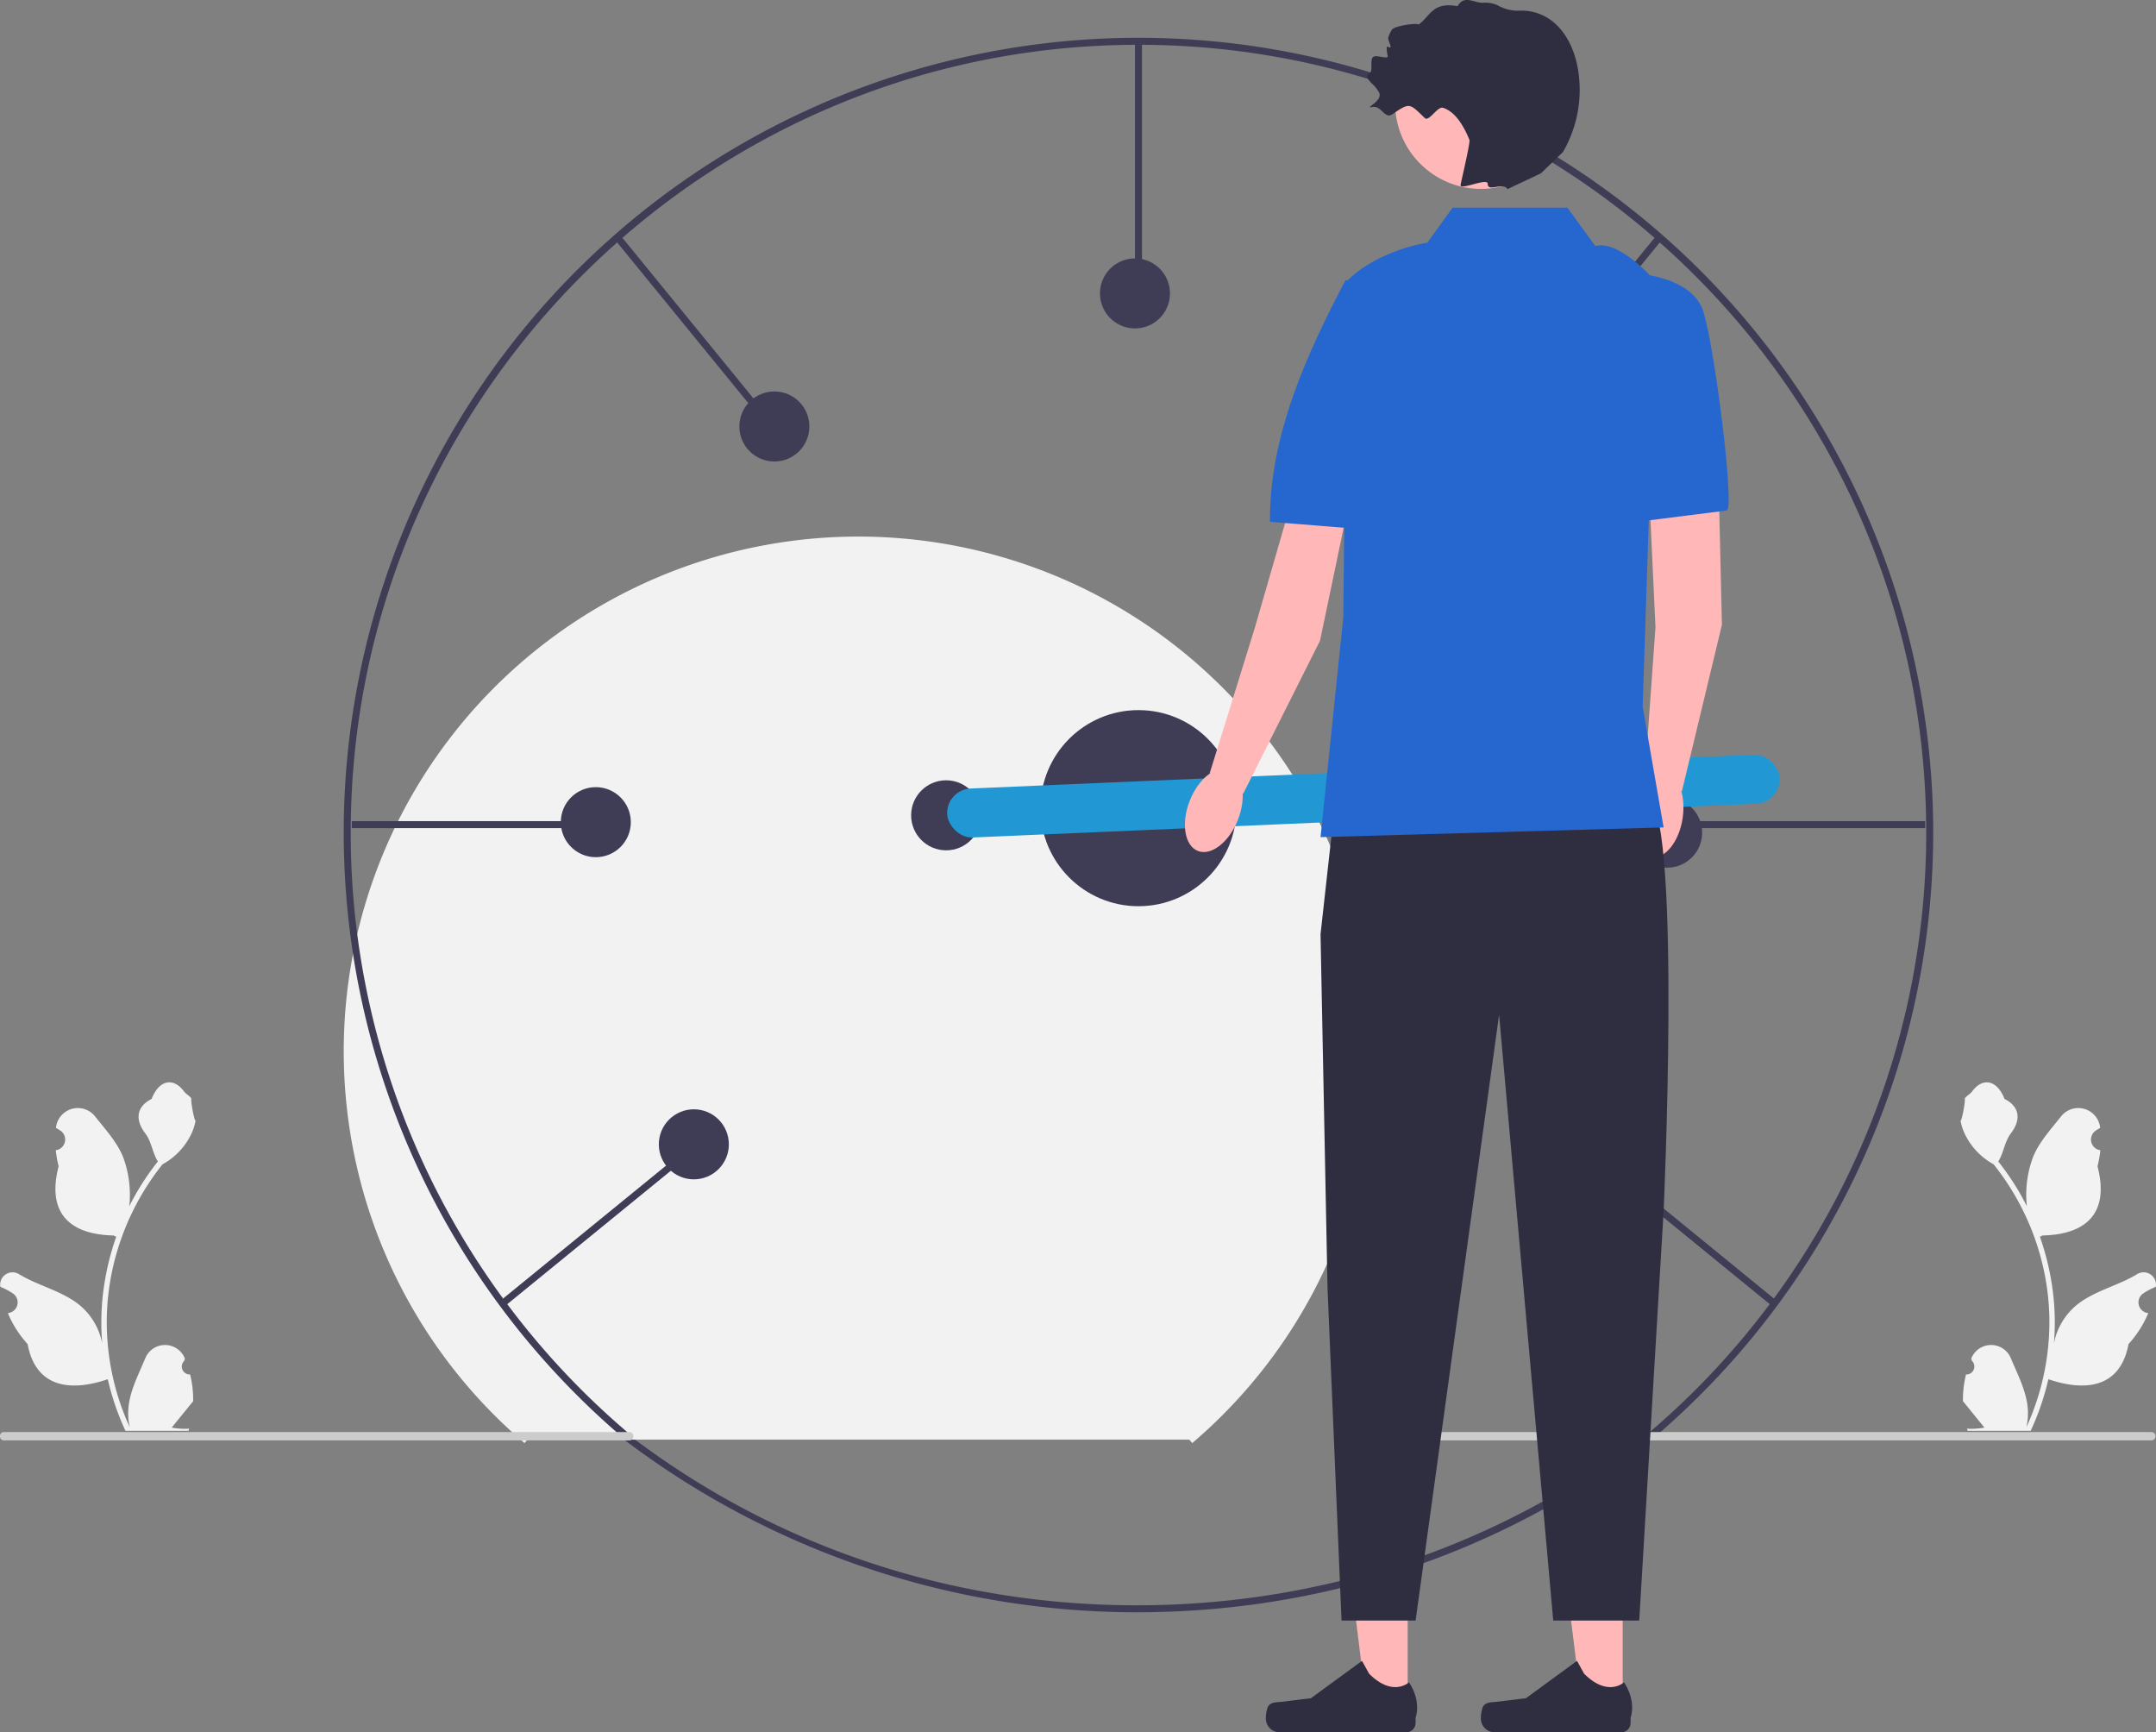 <svg xmlns="http://www.w3.org/2000/svg" width="615.81" height="494.711" viewBox="0 0 615.81 494.711">
  <rect x="0" y="0" width="615.81" height="494.711" fill="#808080" stroke="none"/>
  <g id="undraw_speed-test_wdyh" transform="translate(0 0)">
    <path id="Path_3300" data-name="Path 3300" d="M324.648,460.435A242.678,242.678,0,0,1,178.2,411.081l2.274-.655c41.488,31.407,91.344,48.009,144.178,48.009,52.875,0,102.762-16.625,144.268-48.077l1.278,1.574c-41.874,31.73-92.2,48.5-145.545,48.5Z" fill="#3f3d56"/>
    <g id="Group_1793" data-name="Group 1793">
      <path id="Path_3301" data-name="Path 3301" d="M561.551,392.516a2.269,2.269,0,0,0,1.645-3.933l-.156-.618.062-.148a6.094,6.094,0,0,1,11.241.042c1.839,4.428,4.179,8.864,4.756,13.546a18.029,18.029,0,0,1-.316,6.2,72.282,72.282,0,0,0,6.575-30.021,69.774,69.774,0,0,0-.433-7.783q-.359-3.178-.995-6.31a73.119,73.119,0,0,0-14.5-30.99,19.459,19.459,0,0,1-8.093-8.4,14.845,14.845,0,0,1-1.35-4.056c.394.052,1.486-5.949,1.188-6.317.549-.833,1.532-1.247,2.131-2.06,2.982-4.043,7.091-3.337,9.236,2.157,4.582,2.313,4.627,6.148,1.815,9.837-1.789,2.347-2.035,5.522-3.6,8.035.161.207.329.407.491.614a73.589,73.589,0,0,1,7.681,12.169,30.592,30.592,0,0,1,1.826-14.21c1.748-4.217,5.025-7.769,7.91-11.415a6.279,6.279,0,0,1,11.184,3.083q.009.081.017.161-.643.363-1.259.77a3.078,3.078,0,0,0,1.241,5.6l.063.01a30.634,30.634,0,0,1-.807,4.579c3.7,14.316-4.29,19.53-15.7,19.764-.252.129-.5.258-.749.381a75.116,75.116,0,0,1,4.043,19.028,71.237,71.237,0,0,1-.052,11.5l.019-.136a18.826,18.826,0,0,1,6.427-10.87c4.946-4.063,11.933-5.559,17.268-8.824a3.533,3.533,0,0,1,5.411,3.437l-.022.143a20.674,20.674,0,0,0-2.319,1.117q-.643.363-1.259.77a3.078,3.078,0,0,0,1.241,5.6l.063.01.129.019a30.653,30.653,0,0,1-5.639,8.829c-2.315,12.5-12.256,13.683-22.89,10.044h-.006a75.093,75.093,0,0,1-5.044,14.726H562c-.065-.2-.123-.407-.181-.607a20.473,20.473,0,0,0,4.986-.3c-1.337-1.641-2.674-3.294-4.011-4.935a1.121,1.121,0,0,1-.084-.1c-.678-.84-1.363-1.673-2.041-2.512h0a29.989,29.989,0,0,1,.879-7.64h0Z" fill="#f2f2f2"/>
      <path id="Path_3302" data-name="Path 3302" d="M54.3,392.516a2.269,2.269,0,0,1-1.645-3.933l.155-.618-.062-.148a6.094,6.094,0,0,0-11.241.042c-1.839,4.428-4.179,8.864-4.756,13.546a18.029,18.029,0,0,0,.316,6.2,72.282,72.282,0,0,1-6.575-30.021,69.766,69.766,0,0,1,.433-7.783q.359-3.178.995-6.31a73.119,73.119,0,0,1,14.5-30.99,19.459,19.459,0,0,0,8.093-8.4,14.843,14.843,0,0,0,1.35-4.056c-.394.052-1.486-5.949-1.188-6.317-.549-.833-1.532-1.247-2.131-2.06-2.982-4.043-7.091-3.337-9.236,2.157-4.582,2.313-4.627,6.148-1.815,9.837,1.789,2.347,2.035,5.522,3.6,8.035-.162.207-.329.407-.491.614a73.591,73.591,0,0,0-7.681,12.169,30.592,30.592,0,0,0-1.826-14.21c-1.748-4.217-5.025-7.769-7.91-11.415A6.279,6.279,0,0,0,16,321.94q-.009.081-.017.161.643.363,1.259.77a3.078,3.078,0,0,1-1.241,5.6l-.063.01a30.628,30.628,0,0,0,.807,4.579c-3.7,14.316,4.29,19.53,15.7,19.764.252.129.5.258.749.381a75.115,75.115,0,0,0-4.043,19.028,71.244,71.244,0,0,0,.052,11.5l-.019-.136a18.826,18.826,0,0,0-6.427-10.87c-4.946-4.063-11.933-5.559-17.268-8.824a3.533,3.533,0,0,0-5.411,3.437l.022.143a20.671,20.671,0,0,1,2.319,1.117q.643.363,1.259.77a3.078,3.078,0,0,1-1.241,5.6l-.063.01-.129.019a30.655,30.655,0,0,0,5.639,8.829c2.315,12.5,12.256,13.683,22.89,10.044h.006a75.092,75.092,0,0,0,5.044,14.726h18.02c.065-.2.123-.407.181-.607a20.473,20.473,0,0,1-4.986-.3c1.337-1.641,2.674-3.294,4.011-4.935a1.119,1.119,0,0,0,.084-.1c.678-.84,1.363-1.673,2.041-2.512h0a29.99,29.99,0,0,0-.879-7.64h0Z" fill="#f2f2f2"/>
      <path id="Path_3303" data-name="Path 3303" d="M150.665,411.125l-.84.985a147,147,0,1,1,190.71,0l-.84-.985" fill="#f2f2f2"/>
      <path id="Path_3304" data-name="Path 3304" d="M472.428,410.552l-1.3-1.521a224.756,224.756,0,0,0,79.049-171.239c0-124.065-100.935-225-225-225s-225,100.935-225,225a224.756,224.756,0,0,0,79.049,171.239l-1.3,1.521a227,227,0,1,1,294.5,0Z" fill="#3f3d56"/>
      <path id="Path_3305" data-name="Path 3305" d="M395,410.152a1.186,1.186,0,0,0,1.19,1.19H614.48a1.19,1.19,0,0,0,0-2.38H396.19A1.187,1.187,0,0,0,395,410.152Z" fill="#ccc"/>
      <rect id="Rectangle_2206" data-name="Rectangle 2206" width="2" height="69.402" transform="translate(324.179 11.792)" fill="#3f3d56"/>
      <rect id="Rectangle_2207" data-name="Rectangle 2207" width="69.401" height="2" transform="translate(100.479 234.493)" fill="#3f3d56"/>
      <rect id="Rectangle_2208" data-name="Rectangle 2208" width="2" height="69.401" transform="translate(175.464 68.24) rotate(-39.219)" fill="#3f3d56"/>
      <rect id="Rectangle_2209" data-name="Rectangle 2209" width="69.402" height="2" transform="matrix(0.775, -0.632, 0.632, 0.775, 142.67, 371.665)" fill="#3f3d56"/>
      <rect id="Rectangle_2210" data-name="Rectangle 2210" width="69.401" height="2" transform="translate(480.479 234.493)" fill="#3f3d56"/>
      <rect id="Rectangle_2211" data-name="Rectangle 2211" width="69.401" height="2" transform="translate(429.467 120.747) rotate(-50.785)" fill="#3f3d56"/>
      <rect id="Rectangle_2212" data-name="Rectangle 2212" width="2" height="69.402" transform="translate(452.662 329.324) rotate(-50.781)" fill="#3f3d56"/>
      <circle id="Ellipse_110" data-name="Ellipse 110" cx="28" cy="28" r="28" transform="translate(297.179 202.792)" fill="#3f3d56"/>
      <circle id="Ellipse_111" data-name="Ellipse 111" cx="10" cy="10" r="10" transform="translate(444.179 317.792)" fill="#3f3d56"/>
      <circle id="Ellipse_112" data-name="Ellipse 112" cx="10" cy="10" r="10" transform="translate(466.179 227.792)" fill="#3f3d56"/>
      <circle id="Ellipse_113" data-name="Ellipse 113" cx="10" cy="10" r="10" transform="translate(418.179 111.792)" fill="#3f3d56"/>
      <circle id="Ellipse_114" data-name="Ellipse 114" cx="10" cy="10" r="10" transform="translate(314.179 73.792)" fill="#3f3d56"/>
      <circle id="Ellipse_115" data-name="Ellipse 115" cx="10" cy="10" r="10" transform="translate(211.179 111.792)" fill="#3f3d56"/>
      <circle id="Ellipse_116" data-name="Ellipse 116" cx="10" cy="10" r="10" transform="translate(160.179 224.792)" fill="#3f3d56"/>
      <circle id="Ellipse_117" data-name="Ellipse 117" cx="10" cy="10" r="10" transform="translate(188.179 316.792)" fill="#3f3d56"/>
      <g id="Group_1787" data-name="Group 1787">
        <circle id="Ellipse_118" data-name="Ellipse 118" cx="10" cy="10" r="10" transform="translate(260.241 222.834)" fill="#3f3d56"/>
        <rect id="Rectangle_2213" data-name="Rectangle 2213" width="238" height="14" rx="7" transform="translate(270.24 225.483) rotate(-2.466)" fill="#2198d3"/>
      </g>
      <g id="Group_1792" data-name="Group 1792">
        <g id="Group_1788" data-name="Group 1788">
          <path id="Path_3306" data-name="Path 3306" d="M402.067,487.721H390.4l-5.548-44.986H402.07Z" fill="#ffb7b7"/>
          <path id="Path_3307" data-name="Path 3307" d="M362.109,487.456h0a10.014,10.014,0,0,0-.555,3.3h0a3.958,3.958,0,0,0,3.958,3.958h36.119a2.7,2.7,0,0,0,2.7-2.7v-1.5s1.787-4.52-1.892-10.09c0,0-4.572,4.362-11.4-2.47l-2.015-3.65-14.583,10.665-8.083.995c-1.768.218-3.336-.034-4.246,1.5Z" fill="#2f2e41"/>
        </g>
        <g id="Group_1789" data-name="Group 1789">
          <path id="Path_3308" data-name="Path 3308" d="M463.481,487.721H451.818l-5.548-44.986h17.213Z" fill="#ffb7b7"/>
          <path id="Path_3309" data-name="Path 3309" d="M423.523,487.456h0a10.014,10.014,0,0,0-.555,3.3h0a3.958,3.958,0,0,0,3.958,3.958h36.119a2.7,2.7,0,0,0,2.7-2.7v-1.5s1.787-4.52-1.892-10.09c0,0-4.572,4.362-11.4-2.47l-2.015-3.65-14.583,10.665-8.083.995c-1.768.218-3.336-.034-4.246,1.5Z" fill="#2f2e41"/>
        </g>
        <g id="Group_1790" data-name="Group 1790">
          <path id="Path_3310" data-name="Path 3310" d="M490.594,125.591l1.234,52.834-11.435,47.552-10.646-3.538,3.1-43.319-2.728-58.371Z" fill="#ffb7b7"/>
          <ellipse id="Ellipse_119" data-name="Ellipse 119" cx="12.466" cy="7.402" rx="12.466" ry="7.402" transform="translate(464.183 243.786) rotate(-81.755)" fill="#ffb7b7"/>
          <path id="Path_3311" data-name="Path 3311" d="M463.68,77.795s19.621-.045,22.935,11.453c3.445,11.955,8.941,56.542,6.564,56.544l-24.5,3.1-5-71.093Z" fill="#2666cf"/>
        </g>
        <g id="Group_1791" data-name="Group 1791">
          <path id="Path_3312" data-name="Path 3312" d="M387.854,131.222l-10.812,51.73-21.949,43.706-9.563-5.866,12.87-41.479,16.617-57.462Z" fill="#ffb7b7"/>
          <ellipse id="Ellipse_120" data-name="Ellipse 120" cx="12.466" cy="7.402" rx="12.466" ry="7.402" transform="translate(335.259 240.312) rotate(-68.612)" fill="#ffb7b7"/>
          <path id="Path_3313" data-name="Path 3313" d="M384.357,79.922s10.729,4.785,13.73,16.368c2.729,10.536,9.477,56.9-10.349,54.725l-25-2c-.177-24.608,10.446-47.809,21.619-69.092Z" fill="#2666cf"/>
        </g>
        <path id="Path_3314" data-name="Path 3314" d="M381.179,230.792l-4,36,2,101.157,4,94.843h21.157l23.843-173,15.465,173h24.567l6.969-117s5-109-4-118-90,3-90,3Z" fill="#2f2e41"/>
        <path id="Path_3315" data-name="Path 3315" d="M447.679,59.292H414.92l-7.24,10s-14,2-23,11l-1,96-6.5,62.776,97.992-2.776-5.992-34.5L473.172,80.7s-10.492-12.413-17.492-10.413Z" fill="#2666cf"/>
        <circle id="Ellipse_121" data-name="Ellipse 121" cx="24.512" cy="24.512" r="24.512" transform="translate(398.473 4.921)" fill="#ffb7b7"/>
        <path id="Path_3316" data-name="Path 3316" d="M444.044,6.608a14.2,14.2,0,0,0-10.1-3.559A11.768,11.768,0,0,1,427.726,1.5q-.2-.1-.4-.187a9.547,9.547,0,0,0-3.89-.528c-2.4.058-5.243-2.351-7.123.99-7.119-1.341-7.776,2.8-11.09,5.234-.939-.554-7.011.455-7.65,1.451a9.172,9.172,0,0,0-1.054,2.282c-.147.481.741,2.238.674,2.691s-1.091-.4-1.1.009a9.423,9.423,0,0,0,.256,2.461c.325,1.255-3.008-.353-4.1.344s.021,3.92-1.049,4.653c-1.277.875-.431,1.841.681,2.984a9.518,9.518,0,0,1,2.074,2.642c1.014,2.409-4.557,4.544-1.993,4.035,2.646-.525,3.509,3.593,5.735,2.07,5.037-3.447,4.855-3.164,9.25,1.07,1.221,1.176,3.618-3.428,5.232-2.912,3.041.974,5.526,4.237,7.534,9.169.284.7-2.41,12.088-2.534,12.831-.288,1.732,7.776-2.176,7.754-.287-.028,2.493,4.4-.65,5.679,1.536.16-.2,9.15-4.287,9.581-4.6l6.229-6.021a35.428,35.428,0,0,0,4.329-23.4c-.827-5.03-2.882-10.038-6.707-13.407Z" fill="#2f2e41"/>
      </g>
      <path id="Path_3318" data-name="Path 3318" d="M0,410.152a1.1,1.1,0,0,0,.976,1.19H179.939a1.214,1.214,0,0,0,0-2.38H.976A1.1,1.1,0,0,0,0,410.152Z" fill="#ccc"/>
    </g>
  </g>
</svg>
